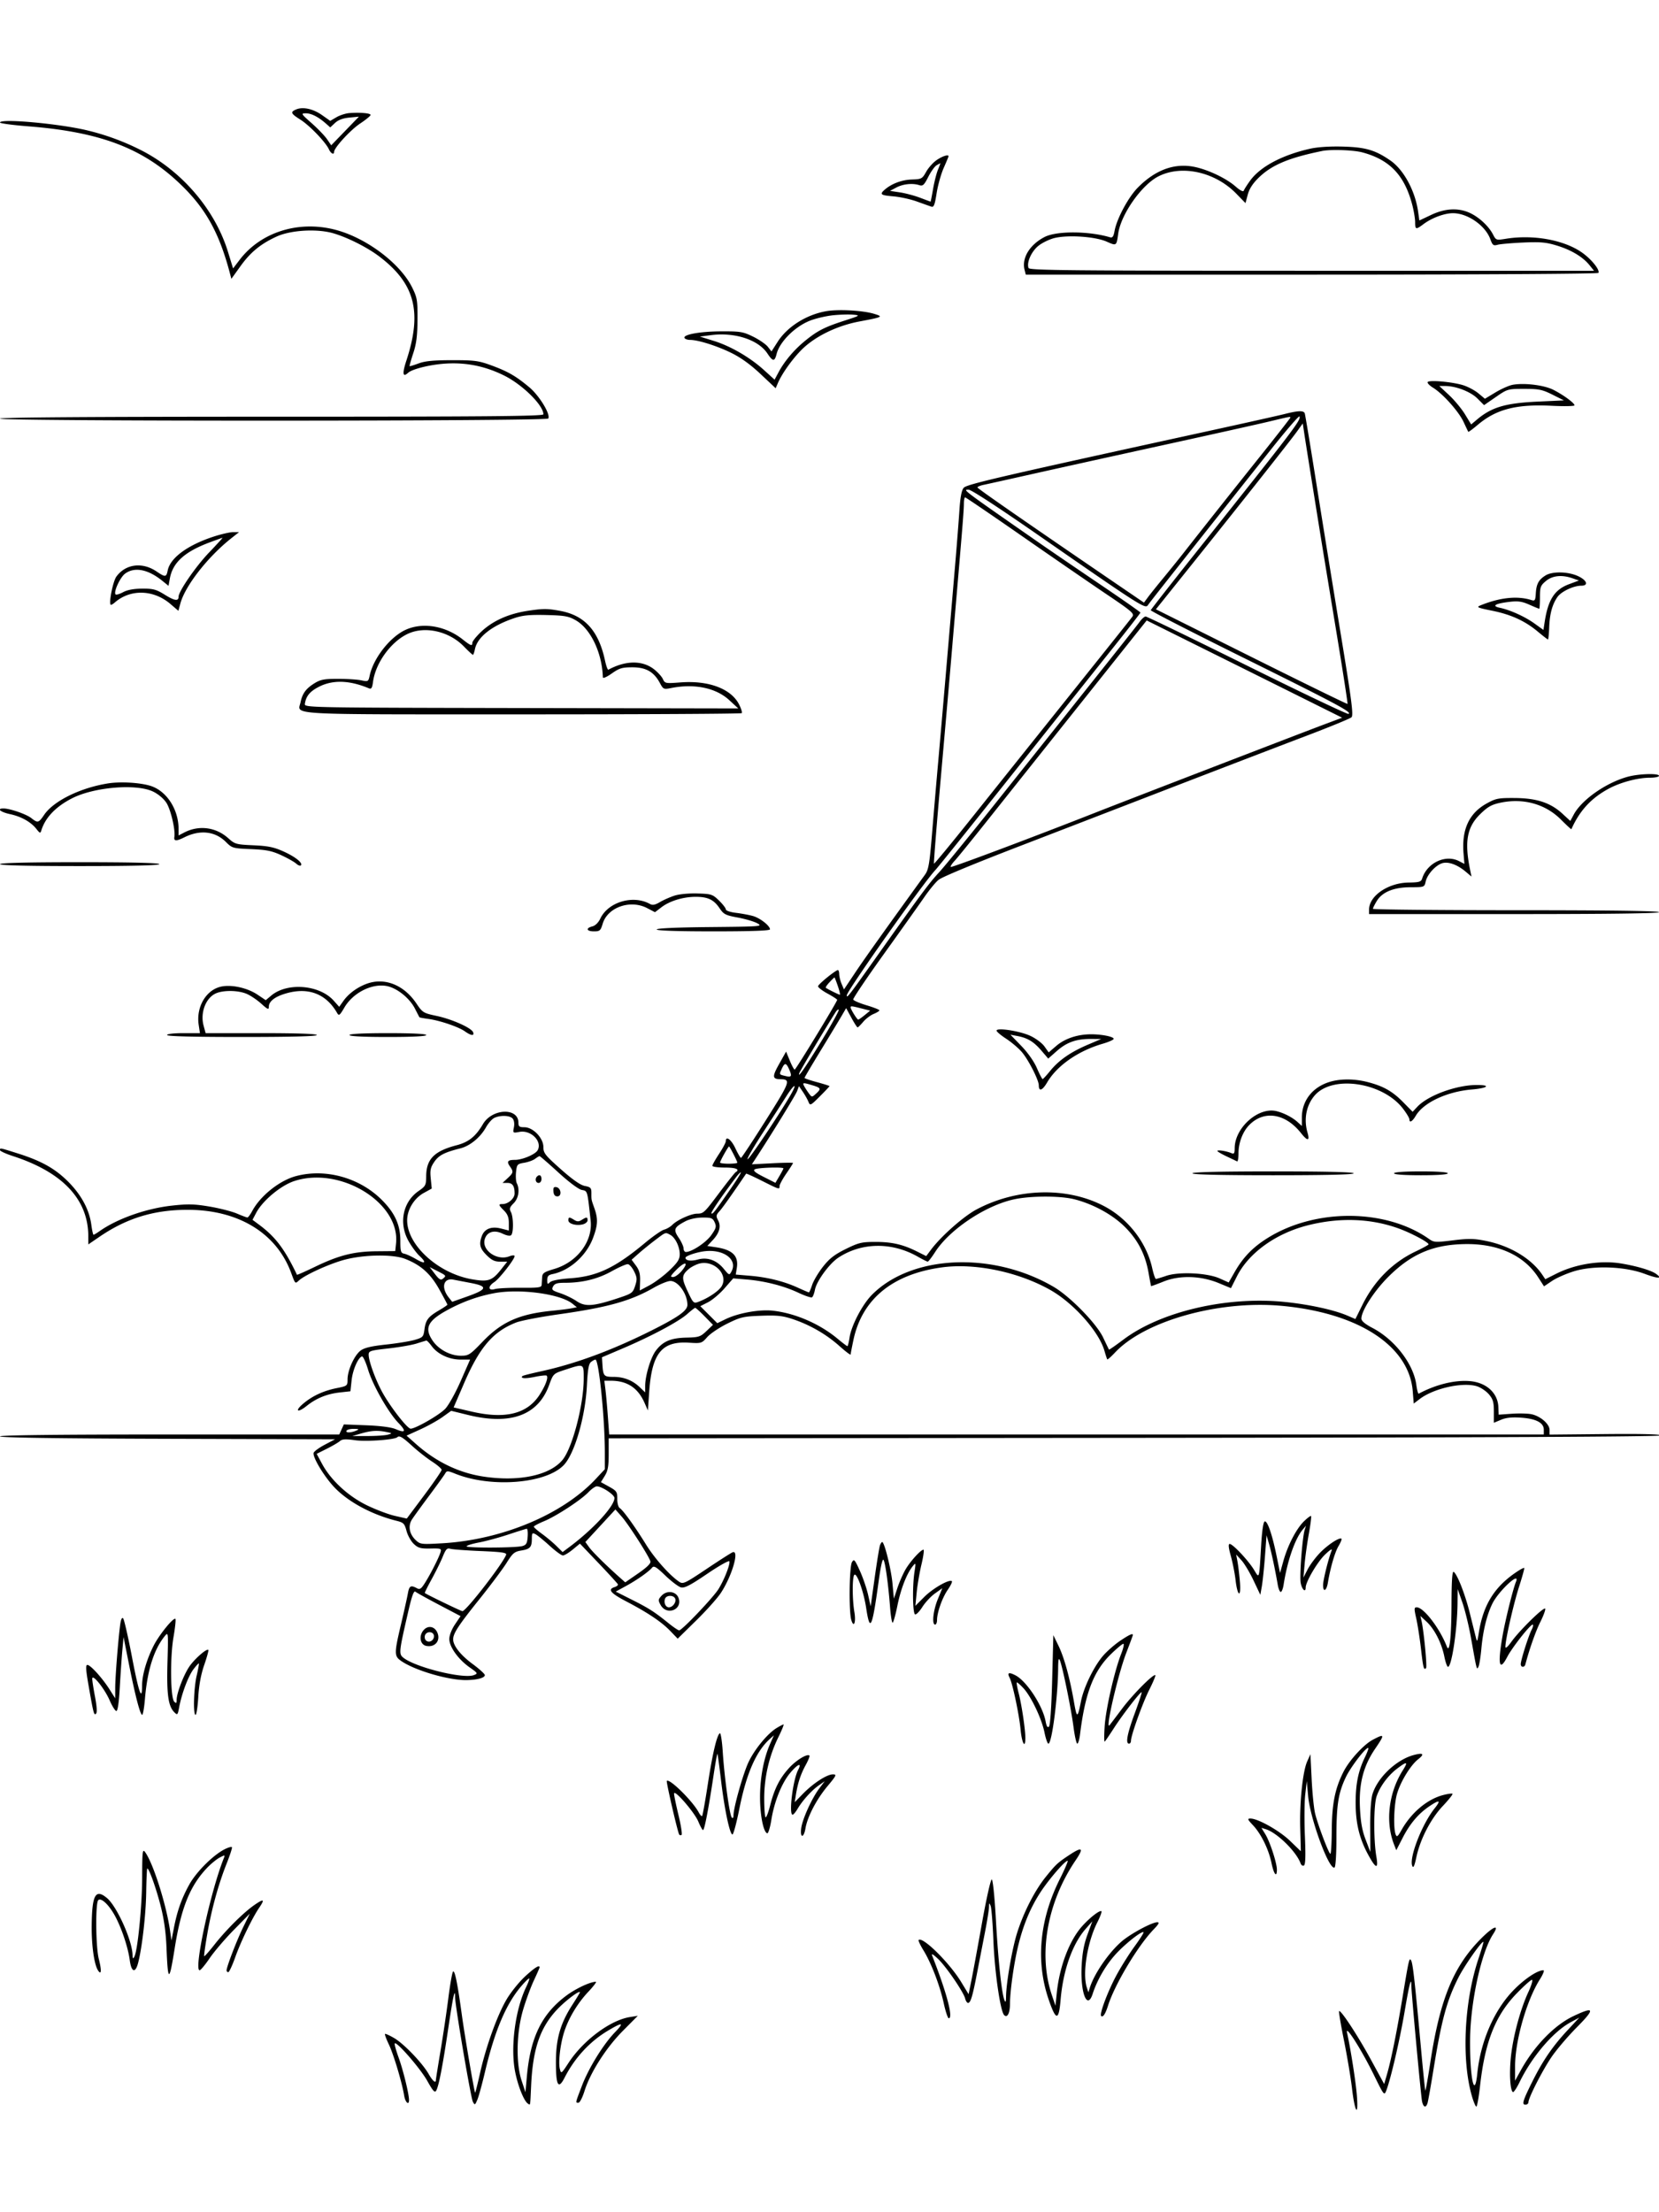 <svg xmlns="http://www.w3.org/2000/svg" viewBox="0 0 864 1152"><path fill-rule="evenodd" d="M154.25 56.985c-3.179 1.343-2.848 2.135 2.228 5.342 4.771 3.014 13.112 11.698 14.815 15.423 1.024 2.24 2.707 3.073 2.707 1.34 0-2.141 8.5-11.402 13.532-14.743 3.007-1.996 5.468-4.016 5.468-4.489 0-.913-5.221-1.376-11-.974-1.925.133-4.967 1.102-6.76 2.152l-3.26 1.909-4.251-2.997c-4.65-3.277-9.969-4.447-13.479-2.963m8.05 7.156c3.19 2.812 6.79 6.555 8 8.319l2.2 3.206 7.21-7.456 7.21-7.457-4.993.48c-3.37.324-5.794 1.233-7.46 2.798L172 66.349l-2.25-1.99c-3.953-3.496-7.602-5.359-10.465-5.345-2.658.014-2.52.248 3.015 5.127M0 63.811c0 .446 6.637 1.334 14.75 1.973C53.468 68.835 75.928 77.724 96 97.943c11.694 11.779 18.391 24.233 23.611 43.907l.889 3.349 4.729-6.578c5.23-7.275 10.477-11.581 18.771-15.407 7.384-3.406 21.053-4.213 29.546-1.744 7.494 2.179 17.76 7.358 24.027 12.122 18.555 14.105 22.381 28.822 14.077 54.158-2.239 6.83-1.936 8.972.9 6.383 2.17-1.981 11.501-4.277 19.45-4.787 10.735-.688 20.649 1.319 30.461 6.167 9.602 4.745 20.521 15.505 20.535 20.237.003.994-28.961 1.25-141.496 1.25-93.667 0-141.5.338-141.5 1 0 1.433 284.647 1.38 285.533-.053 1.303-2.109-4.595-11.846-9.844-16.25-6.966-5.843-11.157-8.26-19.862-11.452-6.556-2.403-8.696-2.685-20.327-2.68-9.684.005-14.138.432-17.461 1.676-2.453.919-4.573 1.559-4.71 1.422s.713-3.155 1.889-6.706c1.632-4.934 2.153-9.052 2.209-17.457.067-10.118-.153-11.46-2.744-16.737-5.582-11.367-20.809-23.6-35.925-28.862-20.222-7.039-42.026-1.217-53.955 14.406l-3.414 4.47-2.659-8.638c-6.81-22.124-24.239-42.388-45.717-53.155a127.3 127.3 0 0 0-27.435-10.053C30.909 64.379 0 61.585 0 63.811m682.197 13.657c-14.524 3.29-25.876 9.345-31.137 16.608-1.615 2.23-3.114 4.587-3.332 5.239-.239.717-1.912-.148-4.242-2.193-4.826-4.238-14.187-8.711-21.335-10.195-10.418-2.162-20.431 1.486-29.597 10.783-4.967 5.038-10.927 16.158-12.098 22.57-.523 2.865-1.085 3.663-2.323 3.295-11.154-3.313-27.873-3.389-34.133-.155-7.716 3.986-11.956 10.921-10.42 17.043l.637 2.537h148.832c84.251 0 149.068-.381 149.375-.877.955-1.545-3.771-7.345-8.795-10.795-9.385-6.443-25.226-9.262-39.31-6.994-5.115.824-5.201.795-6.792-2.281-2.221-4.296-7.255-8.97-12.027-11.167-6.013-2.769-12.867-2.42-20.15 1.025l-6.15 2.909-.662-4.66c-1.535-10.8-7.506-21.795-14.431-26.576-7.871-5.435-12.923-6.921-24.607-7.242-6.991-.191-13.297.219-17.303 1.126m6.303 1.173c-17.303 3.534-26.157 7.26-32.958 13.87-3.078 2.991-4.904 5.816-5.71 8.829l-1.185 4.43-4.798-4.925c-11.04-11.335-28.424-15.184-40.575-8.985-8.742 4.46-19.508 19.8-20.905 29.787-.913 6.521-.843 6.473-6.028 4.18-5.925-2.621-19.94-3.602-27.059-1.895-2.739.658-6.608 2.536-8.596 4.176-3.61 2.975-6.097 8.657-5.019 11.467.47 1.225 21.218 1.425 147.516 1.425h146.969l-2.326-2.891c-3.47-4.313-9.515-7.943-17.049-10.239-5.586-1.702-8.546-1.967-17.5-1.569-5.927.264-11.912.787-13.3 1.163-2.222.601-2.675.259-3.807-2.872-2.57-7.106-11.746-13.525-19.4-13.57-4.409-.026-11.042 2.416-15.364 5.657-4.035 3.026-4.406 2.944-4.406-.969 0-1.809-.665-5.843-1.478-8.964-4.03-15.474-11.72-23.566-26.022-27.387-4.663-1.245-16.447-1.649-21-.718M487.913 83.28c-1.86 1.253-4.361 4.023-5.556 6.155-2.074 3.697-2.42 3.883-7.516 4.048-5.196.168-10.533 2.173-14.091 5.293-2.776 2.434-2.15 2.917 4.5 3.47 3.438.286 8.95 1.494 12.25 2.684s6.702 2.397 7.56 2.684c1.26.42 1.784-.919 2.723-6.957.639-4.112 2.3-10.048 3.69-13.191S494 81.582 494 81.376c0-1.078-3.104-.107-6.087 1.904m-.175 2.807c-.969.564-2.901 3.274-4.294 6.023-2.185 4.313-2.834 4.901-4.738 4.294-3.523-1.124-8.425-.604-11.946 1.265L463.5 99.4l5.198.784c2.859.432 7.584 1.691 10.5 2.8s5.368 2.015 5.449 2.015c.081.001.671-3.003 1.31-6.674s1.788-8.172 2.552-10c.764-1.829 1.299-3.311 1.19-3.295s-.992.492-1.961 1.057m-57.512 75.972c-10.276 1.815-20.162 8.05-25.191 15.886l-3.245 5.058-1.919-2.44c-1.055-1.342-4.496-3.705-7.645-5.251-5.25-2.578-6.64-2.808-16.726-2.765-11.031.048-20.074 1.716-18.971 3.5.324.524 1.593.953 2.82.953 4.191 0 13.796 3.011 21.336 6.687 5.093 2.484 10.081 6.071 15.405 11.08l7.874 7.407 1.228-2.837c2.368-5.468 8.722-14.074 13.688-18.539 7.01-6.303 17.77-11.333 28.62-13.38 12.312-2.322 12.648-2.495 7.776-3.984-5.844-1.787-18.719-2.494-25.05-1.375m3.774 2.097c-3.575.361-8.975 1.606-12 2.766-7.878 3.022-15.944 11.021-17.544 17.398-1.022 4.071-1.962 4.024-4.783-.238-4.75-7.177-17.032-11.179-29.37-9.568l-5.803.757 7.243 2.246c8.796 2.729 18.884 8.596 26.21 15.245l5.452 4.949 2.083-3.894c3.086-5.77 8.189-11.795 13.923-16.439 6.452-5.227 10.062-7.066 20.473-10.432 8.066-2.608 8.236-2.724 4.5-3.078-2.136-.202-6.809-.073-10.384.288m309.528 34.799c-.297.481.964 1.804 2.802 2.94 5.133 3.172 13.348 12.368 15.867 17.76 1.245 2.665 2.358 5.006 2.475 5.204s2.375-1.466 5.02-3.696c9.599-8.094 20.067-10.782 38.399-9.86 6.55.329 11.909.224 11.909-.234 0-1.184-5.718-5.382-11-8.075-4.816-2.455-15.239-3.735-21.243-2.608-1.881.353-5.894 2.131-8.918 3.952l-5.498 3.31-3.363-2.807c-1.85-1.545-5.414-3.45-7.921-4.235-5.606-1.756-17.793-2.841-18.529-1.651m11.153 6.795c2.8 2.613 6.534 7.117 8.298 10.011l3.206 5.261 3.041-2.559c7.674-6.457 14.833-8.562 31.774-9.341l13.5-.622-6-3c-5.282-2.641-7.037-3-14.666-3-8.556 0-8.742.053-14.799 4.234l-6.134 4.233-3.443-3.442c-3.561-3.561-11.213-6.525-16.845-6.525h-3.023zM669 215.601c-3.025.771-21.025 4.794-40 8.94-108.719 23.753-125.51 27.646-127.094 29.465-1.105 1.269-1.792 4.844-2.242 11.662-.356 5.408-1.315 17.707-2.131 27.332-3.828 45.139-7.604 89.035-8.989 104.5-.838 9.35-2.227 25.55-3.087 36-1.351 16.422-1.857 19.407-3.735 22-20.573 28.415-31.401 43.607-36.254 50.868l-5.928 8.868-1.225-2.868c-.674-1.577-1.245-3.918-1.27-5.201-.025-1.284-.393-2.184-.818-2-2.288.986-10.155 7.491-10.188 8.424-.021.6 2.211 2.316 4.961 3.812 2.75 1.497 5 2.964 5 3.26 0 1.016-21.5 36.315-22.125 36.326-.344.006-1.492-2.101-2.551-4.681l-1.926-4.693-3.614 6.436c-3.72 6.622-3.606 7.883.716 7.949 5.481.084 5.071 1.231-7.633 21.338-6.802 10.766-12.628 19.594-12.946 19.618-.319.024-1.633-2.206-2.921-4.956-2.16-4.611-5-6.729-5-3.727 0 .7-1.575 3.664-3.5 6.587s-3.5 5.725-3.5 6.227 2.925.913 6.5.913c5.851 0 8.028.937 5.626 2.422-.481.297-4.172 4.936-8.203 10.309-8.269 11.024-8.481 11.224-11.923 11.276-3.182.047-10.238 3.231-12.767 5.76-1.069 1.069-3.021 2.217-4.338 2.551-1.317.333-5.837 3.472-10.043 6.975-15.574 12.967-24.925 17.379-38.945 18.374-5.739.408-9.596 1.165-10.491 2.06-1.221 1.221-1.416 1.065-1.416-1.137 0-1.981.615-2.677 2.75-3.112 8.955-1.824 17.65-9.585 21.115-18.847 2.515-6.723 2.654-9.909.674-15.519-1.642-4.654-1.539-4.121-1.539-8.001 0-2.492-.465-2.976-3.396-3.525-2.305-.433-6.318-3.229-12.5-8.709-8.203-7.273-9.104-8.418-9.104-11.574 0-4.697-5.387-10.303-9.9-10.303-2.585 0-3.1-.389-3.1-2.345 0-8.018-13.676-7.478-18.486.73-3.75 6.399-7.429 9.358-13.651 10.978-11.732 3.056-15.823 7.209-15.897 16.137-.039 4.671-.3 5.179-3.964 7.712-8.298 5.738-10.476 16.966-5.099 26.288 1.586 2.75 4.057 6.091 5.491 7.424 3.948 3.673 3.123 4.568-1.644 1.785-2.337-1.365-5.15-2.652-6.25-2.86-1.755-.333-2-1.173-2-6.864 0-8.24-2.957-14.595-9.997-21.485-11.593-11.347-29.117-16.108-44.359-12.051-8.516 2.267-18.496 10.22-22.759 18.135-1.012 1.879-2.15 3.416-2.529 3.416-.38 0-2.833-.919-5.452-2.041-2.62-1.123-9.037-2.764-14.262-3.647-7.907-1.335-11.187-1.418-19.57-.495-13.459 1.483-28.457 6.775-37.726 13.311-1.46 1.03-2.865 1.872-3.122 1.872s-.776-2.334-1.154-5.187c-1.041-7.845-5.18-15.564-12.032-22.44-6.824-6.846-13.992-10.862-26.34-14.756C-.237 597.643 0 597.686 0 598.918c0 .506 3.037 1.905 6.75 3.111 25.89 8.408 39.185 22.546 39.238 41.729l.012 4.257 5.897-4.025C66.043 634.334 80.239 630 97.718 630c26.351 0 46.211 12.066 53.868 32.727 2.237 6.036 2.079 5.883 4.158 4.021 3.348-3.001 16.296-8.84 24.007-10.828 10.266-2.646 25.007-2.818 31.249-.366 8.194 3.22 13.175 7.667 17.75 15.848 2.338 4.179 4.25 7.781 4.25 8.003s-1.948 1.547-4.33 2.942c-5.673 3.325-6.945 4.988-7.614 9.947-.523 3.875-.824 4.199-5.056 5.439-2.475.725-9.221 1.824-14.991 2.441-7.615.815-11.231 1.669-13.188 3.117-3.243 2.397-6.821 10.27-6.821 15.006 0 3.368-.099 3.447-5.697 4.571-6.819 1.37-12.555 4.022-17.303 8.003-4.716 3.953-3.146 5.141 1.684 1.275 5.039-4.035 10.588-6.289 17.316-7.036l5.5-.61.609-5.666c.587-5.457 3.341-11.828 5.4-12.493.545-.176 1.981 2.94 3.19 6.926 2.47 8.137 10.615 22.402 15.87 27.796 4.127 4.235 3.635 5.355-1.401 3.187-2.359-1.015-7.85-1.742-15.384-2.037l-11.716-.457-1.194 2.622-1.195 2.622h-88.34C30.438 747 0 747.343 0 747.995c0 .649 30.243 1.083 87.25 1.25l87.25.255-5.297 2.791c-2.913 1.535-5.543 3.431-5.843 4.215-.724 1.886 4.537 10.959 9.861 17.008 7.039 7.996 19.83 15.076 33.317 18.441 3.636.908 4.151 1.433 5.182 5.289.63 2.354 2.339 5.4 3.798 6.768 2.249 2.11 3.554 2.471 8.591 2.377 5.603-.105 5.901.007 5.285 2-.889 2.873-5.144 11.255-8.056 15.868-2.022 3.203-2.684 3.628-4.298 2.764-3.13-1.675-3.916-1.211-4.617 2.729-.367 2.063-1.962 9.238-3.545 15.946-3.595 15.232-3.604 16.652-.128 19.122 7.07 5.022 25.105 10.3 34.458 10.082 5.49-.127 9.292-1.188 9.292-2.592 0-.606-2.823-3.18-6.274-5.721-6.321-4.653-10.215-9.562-10.222-12.887-.007-3.096 2.656-7.174 13.624-20.86 5.848-7.297 12.246-15.848 14.217-19.002 3.162-5.058 4.061-5.814 7.62-6.409 4.673-.781 5.499-1.71 5.52-6.214.013-2.915.229-3.171 1.913-2.269 1.045.558 4.37 3.274 7.391 6.035 3.02 2.76 6.113 5.019 6.873 5.019s3.066-1.388 5.124-3.084l3.741-3.084 9.737 10.213c5.355 5.617 9.873 10.566 10.041 10.999s-.62 1.08-1.75 1.439c-3.748 1.189-2.143 3.13 6.195 7.495 11.201 5.863 18.324 10.655 22.871 15.388l3.81 3.965 9.603-9.415c5.281-5.179 11.083-11.666 12.892-14.416 5.855-8.898 9.807-22.571 6.115-21.154-.803.308-6.91 4.212-13.572 8.675-11.376 7.621-12.245 8.026-14.291 6.65-4.923-3.311-12.726-12.083-17.247-19.39-5.807-9.384-11.941-17.878-13.705-18.976-.715-.445-1.277-2.579-1.259-4.774.03-3.649-.311-4.159-4.243-6.339l-4.277-2.371 2.027-3.278c1.6-2.589 2.026-4.989 2.026-11.409v-8.13l273.667-.252c181.331-.167 273.779-.589 274-1.252.219-.656-9.653-.904-28.666-.72l-29.001.279v-2.441c0-3.132-4.912-7.323-9.618-8.206-1.958-.367-6.558-.456-10.221-.197l-6.661.472-.159-3.983c-.293-7.36-6.287-12.786-14.915-13.502-7.805-.647-17.751 1.805-26.542 6.543-.339.183-.907-1.857-1.261-4.533-1.449-10.922-11.243-23.633-22.906-29.727-3.829-2.001-5.713-3.598-5.715-4.845-.005-4.032 6.647-14.356 13.964-21.674 12.103-12.102 23.674-16.978 40.63-17.121 16.887-.142 30.179 6.002 37.498 17.332l3.021 4.678 4.193-2.826c2.305-1.554 7.492-3.826 11.525-5.05 10.17-3.085 26.337-2.495 36.63 1.336 7.102 2.643 9.609 2.673 6.053.073-2.546-1.862-10.263-4.146-18.516-5.48-10.504-1.699-23.499.365-33.358 5.299l-5.857 2.931-1.56-2.319c-5.624-8.359-16.632-15.005-29.093-17.563-6.493-1.334-9.09-1.387-17.403-.358-9.134 1.13-9.949 1.083-12.5-.717-22.407-15.804-59.022-16.052-83.942-.567-7.882 4.898-12.891 10.085-17.439 18.057l-2.95 5.171-4.699-2.109c-6.452-2.897-21.173-3.611-27.811-1.349-2.61.889-5.043 1.616-5.407 1.616-.365 0-1.239-2.587-1.942-5.75-2.928-13.155-12.424-25.445-24.727-32.003-19.374-10.326-45.508-9.711-66.747 1.569-6.748 3.584-18.453 13.937-23.726 20.985l-2.47 3.302-4.935-2.461c-7.295-3.638-13.018-4.934-21.725-4.919-6.958.012-8.594.41-15.296 3.723-5.845 2.888-8.462 4.927-11.827 9.215-2.376 3.028-4.902 7.268-5.613 9.422S421.498 673 421.276 673s-2.819-1.105-5.77-2.455c-7.19-3.288-15.752-5.422-24.837-6.19l-7.498-.634.554-3.415c1.025-6.317-2.192-9.504-10.915-10.812l-4.451-.667 2.831-3.03c3.528-3.777 4.45-7.233 2.767-10.378-1.135-2.121-1.043-2.709.735-4.673 1.615-1.783 6.08-8.072 13.888-19.559.117-.172 3.85 1.515 8.294 3.75 9.101 4.575 9.126 4.583 9.126 2.675 0-.763 1.575-3.677 3.5-6.476s3.5-5.275 3.5-5.504-4.822-.17-10.716.13l-10.717.547 1.726-2.633c8.239-12.575 20.995-33.302 21.804-35.432l1.004-2.639 2.009 2.947c1.105 1.622 2.418 3.953 2.918 5.181.878 2.156 1.086 2.057 5.941-2.797 2.767-2.767 5.031-5.168 5.031-5.335s-2.925-1.096-6.5-2.064c-3.575-.967-6.5-1.972-6.5-2.232s3.756-6.622 8.346-14.139 9.466-15.583 10.835-17.927l2.489-4.261 2.728 5.011c1.5 2.756 2.953 5.011 3.229 5.011s1.589-1.292 2.917-2.87c1.329-1.579 3.775-3.434 5.436-4.122s3.017-1.534 3.014-1.879c-.004-.346-3.004-1.529-6.668-2.629s-6.804-2.45-6.977-3 6.948-11.125 15.826-23.5 18.426-25.807 21.218-29.85c2.793-4.042 6.209-8.144 7.592-9.115 2.428-1.704 19.552-8.766 44.515-18.357 6.6-2.536 36.975-14.252 67.5-26.037s65.85-25.347 78.5-30.139 23.602-9.284 24.338-9.982c1.114-1.055.155-8.462-5.717-44.144-3.881-23.582-9.555-58.626-12.609-77.876s-5.755-35.562-6.001-36.25c-.557-1.552-3.421-1.457-10.511.351m-7.15 18.536c-52.484 66.129-62.907 79.315-64.059 81.039-1.345 2.012-4.014.305-56.291-35.995C519.733 264.067 505.835 255 504.434 255c-3.094 0-3.844-.564 37.48 28.164 5.272 3.664 19.131 13.114 30.798 21s21.215 14.561 21.219 14.836-6.841 9.067-15.212 19.539c-8.37 10.471-31.857 39.946-52.192 65.5-20.336 25.553-38.033 47.586-39.327 48.961-6.433 6.832-46.2 63.066-46.2 65.33 0 1.682.867.551 16.738-21.83 22.806-32.16 25.893-36.318 31.459-42.377 2.842-3.093 15.747-18.898 28.679-35.123 61.712-77.429 73.843-92.695 75.663-95.219 1.079-1.495 2.47-2.732 3.093-2.75s24.361 11.481 52.752 25.552 52.179 25.396 52.862 25.168c2.213-.737-5.953-5.103-54.938-29.374-26.506-13.132-48.106-24.208-48-24.613s10.992-14.306 24.192-30.89c50.972-64.04 53.966-67.975 53.284-70.022-.198-.593-6.918 7.185-14.934 17.285m-.85-14.638c-5.225 1.255-30.425 6.866-56 12.469s-56.175 12.362-68 15.019-22.962 5.132-24.75 5.501-3.227.973-3.199 1.341c.043.578 25.292 18.085 74.024 51.327l12.688 8.655 2.114-2.858c1.162-1.573 4.703-5.993 7.868-9.823s7.814-9.588 10.331-12.797c11.601-14.788 25.6-32.447 40.117-50.605 8.694-10.875 15.807-19.987 15.807-20.25 0-.624.063-.635-11 2.021m14.485 5.16c-3.531 4.919-28.482 36.472-54.742 69.226l-18.756 23.395 49.727 24.807c27.349 13.643 49.878 24.655 50.062 24.47.185-.184-2.405-16.923-5.756-37.196-3.35-20.274-6.963-42.261-8.028-48.861-4.034-24.983-7.897-49.199-8.694-54.5l-.827-5.5zM501.984 262.25c-.016 3.259-.606 10.762-3.481 44.25-.85 9.9-2.192 25.65-2.982 35s-3.245 37.448-5.455 62.44c-2.21 24.993-3.855 45.604-3.655 45.804s9.447-11.023 20.549-24.94a41315 41315 0 0 1 30.591-38.304c40.04-50.029 51.1-63.888 52.201-65.408 1.115-1.541-.355-2.811-13.5-11.664-8.114-5.464-27.858-19.046-43.875-30.181C516.359 268.111 502.971 259 502.627 259s-.634 1.462-.643 3.25m-390.536 17.125c-13.707 4.441-22.796 11.116-24.114 17.707-.708 3.54-1.258 3.588-5.803.504-7.411-5.03-16.098-3.922-20.914 2.667-1.75 2.395-4.004 13.47-2.982 14.658.194.225 1.143-.283 2.109-1.13 8.116-7.117 20.187-6.812 29.001.733l4.158 3.559 1.027-3.786c2.501-9.23 14.277-24.307 26.57-34.021l4-3.161-3-.008c-1.65-.004-6.173 1.021-10.052 2.278m-2.06 3.001c-13.196 4.906-19.422 10.528-20.939 18.911l-.685 3.787-3.132-2.541c-7.516-6.098-14.539-7.471-19.484-3.812-2.616 1.936-6.134 9.626-4.947 10.814.337.337 2.117-.193 3.956-1.178 2.215-1.185 5.567-1.801 9.931-1.823 5.73-.03 7.272.391 11.831 3.225 5.034 3.129 7.081 3.416 7.081.99 0-2.775 8.928-15.743 15.768-22.902 4.124-4.316 7.325-7.824 7.115-7.795-.211.029-3.133 1.075-6.495 2.324m695.516 17.289c-3.558 2.208-4.77 4.441-5.058 9.313-.217 3.684-.475 4.078-2.295 3.503-7.254-2.291-16.299-1.366-26.337 2.693-2.504 1.013-2.045 1.235 5.94 2.861 9.927 2.023 17.124 5.337 23.89 11.001 2.603 2.18 4.914 3.964 5.134 3.964s.505-2.812.633-6.25c.262-7.065 1.61-12.029 4.315-15.886 1.992-2.842 8.381-5.864 12.394-5.864 3.975 0 2.961-2.879-1.77-5.027-5.207-2.363-13.297-2.512-16.846-.308m.173 2.924c-2.797 2.353-3.077 3.127-3.077 8.5 0 3.251-.168 5.911-.373 5.911s-2.528-.953-5.162-2.119c-3.832-1.694-5.884-1.99-10.259-1.475-7.497.881-9.587 2.14-5.124 3.086 5.495 1.166 13.061 4.598 18.077 8.199l4.659 3.346.661-4.269c1.79-11.56 5.148-16.743 12.666-19.547l5.151-1.922-3.297-1.15c-5.582-1.946-10.504-1.437-13.922 1.44m-529.675 15.408c-10.581 1.552-18.929 5.307-25.152 11.316-2.338 2.257-4.25 4.685-4.25 5.395 0 1.895-.794 1.623-5.004-1.711-8.947-7.087-20.779-9.095-29.705-5.042-8.08 3.668-16.787 14.729-18.754 23.824-.687 3.177-.823 3.255-4.373 2.5-2.015-.428-7.489-.779-12.164-.779-7.196 0-9.083.362-12.301 2.363-4.327 2.69-6.219 5.272-7.153 9.763-1.423 6.839-9.867 6.374 115.859 6.374 62.294 0 113.542-.281 113.885-.624s-.277-2.391-1.379-4.551c-4.175-8.184-15.872-12.577-30.503-11.457-7.839.6-8.127.544-9.182-1.771-.599-1.315-2.739-3.649-4.755-5.187-6.063-4.624-14.677-4.501-23.627.339-.361.195-1.145-1.925-1.742-4.711-3.348-15.611-10.603-23.613-23.536-25.961-6.51-1.182-8.58-1.192-16.164-.08M268 321.834c-11.793 3.924-19.397 9.903-20.666 16.248-.321 1.605-.793 2.918-1.048 2.918-.256 0-2.373-1.964-4.707-4.365-7.785-8.011-20.477-10.799-29.429-6.466-8.759 4.24-16.577 15.144-17.893 24.952-.426 3.177-.862 3.849-2.146 3.312-10.003-4.184-18.592-4.493-25.75-.926-4.9 2.442-6.98 4.913-7.571 8.993-.288 1.989.341 2.001 112.71 2.213l113 .213-4.682-4.314c-6.965-6.417-18.12-8.741-30.318-6.317-3.844.764-4.072.661-5.843-2.631-3.138-5.83-7.232-8.164-14.325-8.164-5.339 0-6.785.434-10.75 3.229-2.596 1.83-4.598 2.697-4.62 2-.392-12.78-6.362-25.316-14.168-29.751-3.719-2.113-5.766-2.475-15.294-2.707-8.536-.208-12.232.142-16.5 1.563m294.849 44.371a92087 92087 0 0 0-48.727 61.204c-7.907 9.95-15.524 19.324-16.927 20.831-1.402 1.506-2.33 2.958-2.063 3.225.436.436 43.136-15.6 75.868-28.492 15.38-6.057 107.223-41.455 119.24-45.957l8.74-3.274-18.74-9.337a87837 87837 0 0 0-50.891-25.325l-32.15-15.987zm284.842 38.296c-11.289 3.103-23.93 11.957-28.084 19.67l-1.8 3.343-4.053-3.741c-6.216-5.738-13.401-8.12-24.754-8.203-8.695-.064-9.946.177-14.767 2.848-9.161 5.076-13.065 13.536-12.026 26.062l.447 5.392-2.777-1.436c-7.063-3.652-16.656.869-19.23 9.064-.539 1.715-1.549 2.013-7.092 2.091-10.629.151-20.555 6.939-20.555 14.057V476h75.5c49.667 0 75.5-.342 75.5-1s-25.5-1-74.5-1c-40.975 0-74.498-.337-74.496-.75s.911-2.239 2.02-4.058c2.879-4.722 8.838-7.143 17.647-7.17 7.133-.022 7.173-.038 7.823-2.995.829-3.774 5.401-8.712 8.873-9.583 3.166-.794 7.704.903 11.938 4.466l3.038 2.557-.715-3.484c-3.031-14.768-1.633-22.36 5.367-29.142 3.926-3.803 5.875-4.88 10.612-5.863 11.822-2.455 23.245.744 31.25 8.749 2.956 2.956 5.435 5.239 5.509 5.074 4.284-9.61 10.23-16.089 19.29-21.018 6.168-3.356 15.213-5.783 21.554-5.783 2.635 0 4.79-.45 4.79-1 0-1.409-10.538-1.086-16.309.501m-791.376 3.446c-14.449 2.281-28.393 9.13-33.315 16.365-2.9 4.262-3.321 4.367-6.73 1.686C13.68 423.961 5.119 421 1.818 421c-3.761 0-1.621 1.876 3.358 2.944 5.924 1.271 10.898 4.063 13.794 7.745 1.835 2.333 2.051 2.39 2.58.678 2.06-6.663 7.581-12.4 16.078-16.707 11.429-5.793 33.232-7.616 41.968-3.51 2.73 1.283 5.56 3.64 7.02 5.846 2.297 3.472 4.814 14.205 4.192 17.878-.373 2.2 1.026 2.244 5.192.163 8.164-4.078 16.044-3.193 21.673 2.436 3.197 3.197 3.579 3.305 13.06 3.702 7.991.335 10.853.91 15.74 3.164 3.285 1.515 6.775 3.481 7.756 4.368s2.078 1.32 2.438.96c1.221-1.222-2.751-4.431-8.97-7.248-5.004-2.266-8.026-2.889-15.697-3.235-9.044-.409-9.674-.586-13.119-3.686-6.419-5.775-15.275-6.931-22.898-2.989L93 435.051v-3.344c0-10.339-6.347-19.996-14.806-22.531-5.589-1.674-15.522-2.232-21.879-1.229M0 450c0 .651 14.5 1 41.5 1s41.5-.349 41.5-1-14.5-1-41.5-1-41.5.349-41.5 1m351.273 16.406c-2.325.753-5.744 2.264-7.597 3.357-2.53 1.493-3.822 1.735-5.189.97-8.714-4.877-21.738-1.045-25.841 7.601-1.003 2.113-2.605 3.69-4.141 4.075-3.621.909-3.078 2.591.837 2.591 3.028 0 3.453-.372 4.532-3.974 2.569-8.573 14.352-12.716 23.14-8.136l4.09 2.132 3.403-2.595c4.323-3.297 11.381-5.431 17.902-5.412 6.29.018 9.348 1.5 12.379 6 2.102 3.119 3.091 3.621 9.427 4.785 3.892.715 8.474 2.065 10.181 3 2.991 1.638 2.097 1.71-24.646 1.966-17.356.166-27.75.634-27.75 1.25 0 .623 10.816.984 29.5.984 19.896 0 29.5-.341 29.5-1.048 0-1.862-5.171-5.905-8.886-6.947-1.988-.558-5.977-1.3-8.864-1.648-2.97-.358-5.25-1.139-5.25-1.799 0-.641-1.598-2.714-3.55-4.607-3.357-3.253-3.971-3.454-11.25-3.678-4.463-.138-9.477.338-11.927 1.133m80.731 45.09c-1.29 1.373-2.156 2.666-1.925 2.873.671.601 6.772 3.631 7.311 3.631.269 0-.201-2.025-1.045-4.5s-1.637-4.5-1.765-4.5-1.287 1.123-2.576 2.496m-241.119.83c-4.882 1.817-9.347 5.109-12.019 8.862l-2.213 3.108-2.876-3.219c-7.401-8.284-24.206-9.635-32.547-2.617l-2.832 2.383-4.239-2.847c-5.071-3.406-12.774-5.241-18.296-4.358-8.202 1.311-13.831 10.418-12.388 20.041l.648 4.321h-8.562c-5.041 0-8.561.411-8.561 1 0 .65 13.667 1 39 1s39-.35 39-1c0-.644-10.32-1-28.961-1h-28.962l-1.067-3.963c-1.739-6.458.957-13.934 5.957-16.52 3.766-1.948 11.765-1.945 16.433.006 2.005.837 5.435 3.14 7.622 5.116 3.397 3.069 3.978 3.307 3.978 1.632 0-2.76 3.02-5.172 8.564-6.84 11.789-3.548 21.179-.047 26.993 10.066.94 1.635 1.359 1.322 3.805-2.852 4.791-8.175 15.556-13.191 23.301-10.858 5.169 1.558 10.94 6.503 13.489 11.56 1.152 2.284 2.192 4.269 2.311 4.41.12.141 2.202.524 4.627.85 5.958.801 15.724 4.125 19.024 6.474 3.215 2.289 5.038 2.48 4.258.445-.871-2.269-10.948-6.777-18.973-8.488-6.949-1.481-7.34-1.722-10.558-6.506-6.522-9.699-16.637-13.676-25.956-10.206M443 524.596c0 .971 3.385 6.407 3.966 6.368.294-.02 1.812-1.081 3.373-2.359l2.84-2.323-4.532-1.141c-5.217-1.313-5.647-1.355-5.647-.545m-7.93 2.644c-6.148 9.759-18.249 30.085-18.756 31.505-1.233 3.454 3.454-3.371 12.083-17.592 4.788-7.89 8.568-14.757 8.401-15.259-.168-.503-.945.103-1.728 1.346m83.93 9.449c0 .536 2.207 2.404 4.905 4.153s6.356 4.83 8.128 6.848c3.442 3.92 8.965 14.701 8.966 17.501.002 3.364 1.863 2.721 4.335-1.498 5.155-8.795 16.144-16.45 28.968-20.179 3.134-.911 5.698-2.054 5.698-2.54 0-1.17-6.363-2.421-12.068-2.374-6.909.058-13.405 2.257-17.813 6.03l-3.965 3.394-2.237-3.14c-1.23-1.727-4.565-4.207-7.412-5.511-5.512-2.523-17.505-4.362-17.505-2.684M182 539c0 .633 7.333 1 20 1s20-.367 20-1-7.333-1-20-1-20 .367-20 1m349.89 5.66c3.42 3.528 6.642 8.11 8.136 11.573 1.361 3.153 2.699 5.713 2.974 5.689s2.075-1.982 4-4.352c4.429-5.452 10.607-9.738 19.507-13.534l6.993-2.982-5.384-.027c-7.594-.038-12.539 1.713-17.722 6.275l-4.487 3.95-3.554-4.152c-3.974-4.643-7.208-6.607-12.524-7.604l-3.602-.676zm-124.767 11.969c-1.382 3.034-1.465 2.888 2.127 3.749 3.04.73 3.339.009 1.589-3.831-1.467-3.222-2.218-3.205-3.716.082m285.217 6.806c-8.914 2.788-14.34 9.809-14.34 18.555v4.359l-2.25-2.058c-2.663-2.434-7.161-4.749-11.037-5.679-9.367-2.247-21.622 8.626-21.691 19.245-.018 2.812-.306 3.235-1.772 2.609-2.478-1.06-7.25-1.801-7.25-1.126 0 .311 2.138 1.577 4.75 2.812s5.087 2.419 5.5 2.63c.413.212.75-1.692.75-4.231 0-5.273 2.09-10.947 5.298-14.382 7.637-8.18 18.95-6.596 27.202 3.81 3.495 4.407 4.733 4.322 3.426-.236-2.024-7.057-.585-14.335 3.83-19.369 9.405-10.726 35.508-6.724 45.994 7.052 1.788 2.348 3.25 4.788 3.25 5.422 0 2.06 1.529 1.219 3.333-1.834 4.065-6.882 16.261-12.583 29.272-13.682 8.264-.699 10.053-2.332 2.555-2.332-10.693 0-25.499 5.426-31.064 11.384l-2.405 2.574-4.916-4.995c-5.61-5.698-10.251-8.331-18.455-10.468-6.912-1.8-14.344-1.823-19.98-.06m-273.448 2.315c.529.962 1.629 2.644 2.444 3.737 1.456 1.95 1.521 1.952 3.574.095 2.869-2.597 2.671-3.091-1.776-4.424-5.069-1.519-5.379-1.475-4.242.592m-9.601 5.466c-2.186 3.456-7.707 12.035-12.27 19.063-4.563 7.029-8.03 13.045-7.706 13.37.552.552 15.904-22.308 22.124-32.944 4.184-7.156 2.439-6.74-2.148.511m-151.91 10.946c-1.165.565-3.083 2.742-4.261 4.839-2.995 5.328-8.335 9.723-13.357 10.992-8.369 2.115-11.252 3.608-13.593 7.043-1.975 2.898-2.276 4.317-1.841 8.681l.52 5.217-4.144 2.286c-5.068 2.795-8.674 8.737-8.667 14.28.018 12.943 16.269 27.673 33.86 30.689 8.365 1.435 10.403.744 15.028-5.096l3.242-4.093h-3.684c-2.856 0-4.448-.764-7.084-3.4-3.544-3.544-4.067-5.715-2.42-10.047 1.407-3.7 4.979-5.061 9.965-3.795l4.055 1.029v-3.939c0-2.868-.68-4.618-2.5-6.439-2.973-2.973-3.065-3.409-.723-3.409 2.892 0 6.223-2.931 6.223-5.475 0-3.929-1.084-5.525-3.753-5.525h-2.539l2.646-2.452c3.061-2.837 3.162-3.366 1.181-6.194-1.767-2.523-1.12-3.354 2.611-3.354 3.937 0 10.723-2.887 11.883-5.055 2.475-4.624-3.532-10.636-9.508-9.515-3.451.647-3.481.622-2.88-2.385.364-1.821.108-3.643-.639-4.543-1.411-1.7-6.446-1.878-9.621-.34m119.803 18.724c-1.201 2.138-2.184 4.163-2.184 4.5 0 .338 2.025.614 4.5.614s4.5-.243 4.5-.54c0-.728-3.963-8.46-4.336-8.46-.163 0-1.279 1.749-2.48 3.886m-98.526 2.573c-1.013.768-3.557 1.686-5.652 2.04-3.605.609-3.833.868-4.252 4.822-.244 2.299-.063 4.937.401 5.863 1.645 3.281.919 7.833-1.662 10.414-2.072 2.072-2.318 2.86-1.417 4.544 1.335 2.495 1.441 10.741.154 12.028-.583.583-2.306.284-4.557-.789-4.459-2.126-8.273-.822-9.276 3.172-1.414 5.635 6.5 11.057 12.715 8.711 1.743-.658 2.888-.711 2.888-.134 0 1.63-7.921 11.772-10.528 13.48-3.491 2.288-3.311 4.662.278 3.661 1.512-.422 7.587-.725 13.5-.673 9.177.08 10.764-.14 10.849-1.502l.25-4.036c.129-2.086 1.038-2.703 6.251-4.242 12.001-3.544 20.193-14.404 19.008-25.201-1.759-16.018-1.567-15.359-4.638-15.973-1.674-.335-6.697-4.088-12.161-9.088-5.12-4.685-9.534-8.512-9.809-8.505s-1.329.641-2.342 1.408m114.435 5.463c-1.045.661.158 1.681 4.667 3.957l6.075 3.066 2.082-3.529c1.146-1.942 2.083-3.73 2.083-3.973 0-.843-13.505-.409-14.907.479m-9.593 3.908c-7.391 9.733-13.433 18.571-12.995 19.008.616.617 1.629-.667 9.588-12.154 3.359-4.849 5.95-8.968 5.757-9.152-.192-.185-1.25.849-2.35 2.298M621 611c0 .651 14.667 1 42 1s42-.349 42-1-14.667-1-42-1-42 .349-42 1m105 0c0 .619 5.333 1 14 1s14-.381 14-1-5.333-1-14-1-14 .381-14 1m-446.333 1.667c-1.218 1.218-.689 3.333.833 3.333.833 0 1.5-.889 1.5-2 0-1.992-1.066-2.601-2.333-1.333m-126.39 2.35c-7.026 2.302-16.465 10.16-19.829 16.508l-1.948 3.677 3.5 2.606c8.468 6.305 13.258 12.644 19.653 26.012.084.175 4.359-1.71 9.5-4.191 12.396-5.98 20.178-7.935 32.016-8.042l9.668-.087.416-4c2.205-21.188-29.017-40.332-52.976-32.483m134.946 5.411c.146 1.76.798 2.572 2.065 2.572 2.43 0 1.95-4.339-.533-4.812-1.333-.254-1.694.274-1.532 2.24m239.83 4.129c-14.848 3.219-33.507 15.683-41.031 27.409-1.777 2.769-3.521 5.029-3.876 5.022s-2.607-1.133-5.004-2.504c-13.568-7.756-29.235-7.611-41.468.382-4.722 3.086-11.416 12.242-12.267 16.78-.349 1.857-1.029 3.621-1.513 3.92s-3.695-.782-7.137-2.401c-7.559-3.558-17.453-6.088-26.897-6.88l-7.003-.587-4.536 5.186c-2.496 2.852-6.353 6.112-8.572 7.244l-4.036 2.059 4.423 4.422 4.422 4.423 4.332-2.093c6.655-3.215 17.642-5.182 24.61-4.405 11.627 1.297 24.318 6.788 33.679 14.574 2.574 2.141 4.885 3.892 5.137 3.892s.759-2.017 1.129-4.483c.943-6.288 6.67-17.234 11.645-22.255 20.691-20.887 62.955-22.724 94.689-4.117 8.559 5.019 22.284 19.074 25.736 26.355 1.565 3.3 2.933 6.132 3.041 6.293s3.505-2.195 7.548-5.237c19.225-14.462 53.216-22.495 83.157-19.653 12.718 1.208 26.293 4.12 33.396 7.164l4.229 1.813 3.606-7.298c6.233-12.614 15.768-22.2 27.738-27.885 3.702-1.759 6.739-3.425 6.75-3.704.043-1.086-9.137-5.956-15.665-8.312-14.477-5.221-30.649-5.781-47.129-1.631-16.715 4.209-30.828 14.355-37.013 26.608l-3.099 6.139-6.287-2.605c-9.427-3.907-20.435-4.221-28.847-.824-3.489 1.409-6.4 2.465-6.469 2.347s-.668-3.271-1.331-7.006c-1.704-9.604-5.576-17.086-12.324-23.812-6.396-6.376-16.466-11.888-26.276-14.382-7.361-1.871-22.758-1.851-31.487.042M296 635.481c0 1.809 4.1 2.962 7.5 2.108 1.375-.345 2.5-1.294 2.5-2.108 0-1.803-.454-1.839-3.014-.24-1.581.987-2.391.987-3.972 0-2.56-1.599-3.014-1.563-3.014.24m60.929.495c-5.92 3.13-6.381 4.269-3.468 8.562 1.397 2.058 2.539 4.578 2.539 5.602 0 1.023.563 1.847 1.25 1.832 3.124-.071 10.506-4.987 13.172-8.773 2.542-3.61 2.772-4.477 1.771-6.674-1.023-2.245-1.735-2.52-6.422-2.481-3.162.027-6.7.8-8.842 1.932m-15.688 9.774c-2.727 2.063-6.612 5.211-8.632 6.997l-3.673 3.248 2.282 3.089c1.724 2.334 2.245 4.293 2.131 8.011l-.152 4.922 5.145-2.758c2.83-1.518 7.51-5.034 10.401-7.816 4.222-4.061 5.257-5.694 5.257-8.299 0-3.942-2.335-8.717-4.945-10.114-2.586-1.384-2.214-1.514-7.814 2.72M366 651.708c-4.256.687-9 2.407-9 3.263 0 1.517 2.833 1.914 6.476.908 4.948-1.366 9.745.353 13.417 4.807 2.871 3.483 2.935 3.505 4.075 1.375 3.43-6.41-4.674-12.016-14.968-10.353m-2.5 6.511c-1.65.573-3.829 1.766-4.843 2.65-3.704 3.234-3.775 4.654-.575 11.492 2.963 6.333 3.142 6.505 5.738 5.526 5.265-1.985 10.776-5.764 12.15-8.331 3.424-6.398-4.899-13.965-12.47-11.337m-44.936 3.775c-7.246 4.038-15.227 6.006-24.361 6.006-4.04 0-5.352.409-6.161 1.922-.911 1.702-.484 2.103 3.742 3.506 2.624.872 6.445 2.723 8.491 4.113 4.455 3.027 8.593 2.753 21.225-1.407 7.631-2.512 8.059-2.813 9.268-6.518 1.101-3.371 1.034-4.363-.5-7.5-.972-1.989-2.443-3.7-3.268-3.802s-4.621 1.554-8.436 3.68M352 661.5c-2.881 2.972-3.099 3.5-1.446 3.5 1.07 0 3.203-1.575 4.739-3.5 3.701-4.639 1.203-4.639-3.293 0m138.388-1.497c-25.654 3.55-41.427 16.537-45.939 37.823-.778 3.671-1.422 7.047-1.432 7.504-.009.456-2.604-1.488-5.767-4.321-6.846-6.133-15.347-11.053-24.25-14.033-5.393-1.805-8.218-2.113-16.591-1.806-9.263.338-10.712.676-17.652 4.105-4.158 2.056-8.866 5.224-10.461 7.041-2.825 3.218-3.073 3.293-9.469 2.886-14.172-.903-19.338 5.495-20.738 25.683l-.666 9.615-1.765-4c-3.442-7.804-9.051-11.48-17.537-11.494l-3.379-.006.582 4.75c.32 2.612.886 8.913 1.258 14l.676 9.25H804v-2.477c0-3.616-3.939-5.714-11.785-6.275-4.761-.341-7.813-.025-10.468 1.084L778 740.898v-5.872c0-4.825-.452-6.409-2.533-8.883-1.393-1.655-4.156-3.545-6.14-4.2-7.265-2.398-22.554.965-29.944 6.585l-3.117 2.371-.518-6.455c-1.9-23.667-28.512-40.901-68.669-44.47-32.551-2.894-70.912 7.908-86.348 24.315-2.073 2.203-3.905 3.827-4.07 3.608s-.826-2.232-1.469-4.474c-2.889-10.077-16.201-24.975-28.427-31.812-16.763-9.375-39.174-13.989-56.377-11.608m-263.867 3.436c2.16 2.832 3.028 3.35 4.109 2.453 1.892-1.57 1.877-1.593-2.739-3.947l-4.108-2.097zm5.56 3.963c-1.514 1.825-.85 5.138 1.666 8.306l1.753 2.207 8-2.836c10.283-3.646 10.696-5.256 1.783-6.952-3.731-.71-7.934-1.517-9.34-1.794-1.612-.317-3.039.078-3.862 1.069m108.419 3.162c-12.118 6.935-23.924 10.235-49.609 13.868-9.685 1.37-19.665 3.298-22.176 4.285-11.914 4.679-18.949 12.89-26.981 31.49l-5.487 12.706 9.413 2.175c17.582 4.063 29.037 1.179 35.457-8.926 3.052-4.804 4.531-8.847 3.582-9.796-.297-.297-3.087-.012-6.199.634-5.014 1.041-7.689.856-6.391-.442.243-.244 4.55-1.339 9.57-2.435 18.113-3.953 36.982-10.922 57.703-21.31C353.354 685.808 358 682.486 358 679.499c0-5.734-4.882-12.536-8.924-12.434-1.417.036-5.276 1.61-8.576 3.499m-83.136 2.861c-8.794 1.658-16.936 4.636-25.077 9.171-9.586 5.34-11.298 9.124-7.007 15.491 3.1 4.6 9.165 7.876 14.621 7.897 4.17.015 4.772-.371 11.5-7.368 9.962-10.361 19.193-14.421 36.599-16.096 3.575-.344 7.83-.883 9.455-1.197l2.956-.572-2.305-1.866c-6.317-5.115-27.508-7.955-40.742-5.46m100.484 10.888c-4.48 3.962-18.666 11.53-33.348 17.79l-11 4.69.244 3.854c.375 5.917.771 6.353 5.757 6.353 5.398 0 9.961 1.806 13.749 5.442l2.75 2.639v-3.33c0-5.385 2.887-14.915 5.594-18.463 3.663-4.802 7.779-6.547 15.881-6.733 6.454-.149 7.302-.426 10.434-3.408l3.409-3.247-4.367-4.45c-2.402-2.447-4.611-4.431-4.909-4.408s-2.185 1.494-4.194 3.271M217 699.627c-2.475.786-9.113 1.941-14.75 2.567-9.453 1.049-10.25 1.304-10.25 3.278 0 3.333 3.702 13.435 7.267 19.825 4.236 7.595 12.869 18.651 14.587 18.68 2.482.042 14.793-7.017 17.99-10.316 1.757-1.813 5.329-8.215 8.067-14.457L244.824 708h-4.952c-5.932 0-11.917-2.79-15.036-7.008-1.217-1.646-2.465-2.948-2.774-2.893-.309.054-2.587.742-5.062 1.528m90.8 9.623c-1.2.949-1.717 3.903-2.143 12.25-.83 16.267-6.339 35.313-11.956 41.335-9.118 9.775-37.83 12.11-56.573 4.602-3.99-1.599-4.451-1.612-5.27-.148-.493.882-4.187 6.015-8.209 11.407s-8.102 11.023-9.068 12.513c-2.194 3.382-1.425 7.65 1.949 10.819 2.325 2.184 2.895 2.252 13.698 1.634 31.19-1.787 62.745-14.993 80.022-33.491l4.75-5.085-.002-8.793c-.005-17.692-3.116-48.293-4.91-48.293-.388 0-1.418.563-2.288 1.25m-13.471 4.038c-6.159 2.011-6.176 2.027-8.35 7.989-5.728 15.711-20.049 20.993-42.193 15.562l-8.81-2.16-4.477 3.214c-2.462 1.768-7.69 4.676-11.617 6.462l-7.141 3.247 4.88 4.338c10.435 9.276 22.325 15.029 35.071 16.966 18.478 2.81 34.595-.578 41.269-8.675C298.12 753.973 304 731.429 304 717.912c0-7.966.229-7.857-9.671-4.624M180.5 745c-.741 1.199 2.209 1.199 5 0 1.686-.724 1.499-.87-1.191-.93-1.755-.038-3.469.38-3.809.93m7.5 1.5-4.5 1.304 8-.002c4.4-.001 9.125-.321 10.5-.712 2.413-.686 2.383-.734-.875-1.4-4.571-.934-7.79-.736-13.125.81m18.917 1.914c-1.333 1.323-16.169 2.398-21.903 1.588-5.006-.708-6.799-.611-7.985.429-.841.737-3.91 2.534-6.821 3.993l-5.291 2.652 2.791 5.183c4.585 8.513 13.554 16.821 23.292 21.576 4.675 2.283 11.277 4.781 14.672 5.551l6.172 1.4 9.07-12.143c4.988-6.679 9.073-12.63 9.078-13.225s-2.238-2.537-4.984-4.316-7.421-5.455-10.39-8.168c-5.029-4.596-6.66-5.554-7.701-4.52m99.559 28.611c-3.965 4.138-16.695 12.46-23.159 15.139-2.924 1.212-5.317 2.495-5.317 2.85 0 .356 1.913 2.032 4.25 3.725 2.337 1.692 5.713 4.522 7.5 6.288l3.25 3.21 3.75-2.81c12.361-9.262 23.25-21.136 23.25-25.353 0-1.73-6.58-6.074-9.199-6.074-.785 0-2.731 1.361-4.325 3.025m6.2 17.486-7.824 8.472 1.986 2.759c1.769 2.458 9.147 9.727 16.243 16.004l2.54 2.246 6.761-4.668c4.524-3.123 6.624-5.192 6.347-6.252-.668-2.556-11.369-19.24-14.945-23.302l-3.284-3.731zm366.412-2.293c-3.99 3.901-8.452 12.526-10.742 20.763l-1.709 6.145-1.726-8.528c-2.3-11.36-4.838-18.788-6.258-18.318-.734.243-1.417 4.898-1.878 12.801-1.032 17.694-.859 17.111-3.678 12.419-2.877-4.791-11.055-13.5-12.675-13.5-.809 0-.633 1.878.589 6.284.958 3.456 2.067 9.082 2.464 12.502 1.035 8.913 3.011 9.462 2.236.621-.333-3.799-.903-8.482-1.267-10.407l-.66-3.5 2.747 3c1.512 1.65 4.346 6.375 6.298 10.5l3.55 7.5.786-4.5c.431-2.475 1.158-9.45 1.614-15.5l.829-11 1.302 4.5c1.252 4.329 3.186 13.388 4.537 21.25.354 2.063 1.053 3.75 1.553 3.75s1.173-1.687 1.494-3.75c1.946-12.473 5.943-23.995 9.974-28.75l1.695-2-.647 2c-1.26 3.892-2.804 24.149-2.12 27.798.655 3.492 2.604 5.259 2.604 2.362 0-2.945 6.153-13.398 10.102-17.162 2.677-2.553 3.902-3.275 3.387-1.998-1.613 4.005-4.375 15.07-4.431 17.75-.086 4.075 1.753 3.334 2.48-1 1.336-7.97 3.624-15.859 5.542-19.11 1.101-1.866 1.8-3.594 1.554-3.84-.934-.934-7.051 3.052-11.139 7.258-2.34 2.408-5.249 6.305-6.464 8.66l-2.21 4.282.614-7c.338-3.85 1.33-10.961 2.204-15.803.873-4.842 1.392-8.999 1.153-9.239-.24-.239-1.906 1.003-3.704 2.76m-414.367 6.879c-4.828 1.597-11.691 3.456-15.25 4.132S243 804.803 243 805.228c0 .946 25.522.843 29-.118 2.088-.576 2.551-1.384 2.807-4.9.17-2.315-.055-4.166-.5-4.113-.444.053-4.758 1.404-9.586 3m193.593 5.527c-.343.893-1.579 8.431-2.747 16.75l-2.123 15.126-1.338-6c-.736-3.3-2.663-8.925-4.282-12.5-2.681-5.92-3.05-6.321-4.134-4.5-1.366 2.297-1.662 25.303-.385 29.895 1.294 4.648 2.587 1.609 1.658-3.895-1.098-6.508-1.16-17.642-.106-19.302 1.184-1.868 4.907 8.362 6.244 17.162 1.986 13.056 3.126 10.641 6.466-13.692 1.147-8.354 2.059-12.301 2.613-11.31.941 1.68 2.473 12.921 3.394 24.892.328 4.263.912 7.75 1.297 7.75s1.508-3.994 2.495-8.876c1.776-8.786 4.888-16.757 8.052-20.624 1.546-1.89 1.593-1.726.859 3-1.166 7.505-.967 21.763.31 22.192.597.201 2.31-1.56 3.805-3.913s4.439-5.507 6.543-7.007l3.824-2.729-2.356 5.729C485.991 838.637 485.21 846 487 846c.55 0 1-1.053 1-2.341 0-3.955 2.722-11.651 5.58-15.774 1.494-2.157 2.463-4.176 2.152-4.487-1.224-1.223-9.874 3.692-14.319 8.136l-4.694 4.694.69-7.006c.38-3.854 1.507-10.43 2.503-14.614s1.459-7.608 1.027-7.608c-1.399 0-6.888 6.056-9.367 10.334-1.327 2.291-3.229 6.641-4.226 9.666l-1.813 5.5-.74-7.983c-.685-7.393-4.199-21.517-5.353-21.517-.277 0-.783.731-1.126 1.624m-227.733 6.004c-1.055 2.59-3.647 7.854-5.76 11.697-2.112 3.844-3.724 7.091-3.581 7.216.869.762 18.876 9.459 19.584 9.459 1.912 0 20.88-24.459 22.752-29.338.428-1.114-2.121-1.49-13.273-1.959-7.592-.319-14.703-.851-15.803-1.182-1.654-.498-2.331.212-3.919 4.107m137.676 8.962c-8.709 5.922-11.757 7.501-13.588 7.042-1.297-.326-4.958-3.089-8.133-6.14-4.705-4.52-5.984-5.293-6.905-4.169-1.763 2.149-7.822 6.41-13.645 9.594l-5.305 2.9 8.333 4.19c8.919 4.485 11.842 6.355 19.125 12.243 2.551 2.063 5.057 3.75 5.569 3.75 1.468 0 17.726-17.068 20.48-21.5 2.987-4.807 6.169-12.928 5.663-14.448-.201-.603-5.418 2.34-11.594 6.538M791 817.816c-12.326 7.873-18.473 17.436-20.847 32.431-.778 4.912-.88 5.058-1.578 2.253l-3.124-12.543c-2.451-9.837-6.544-20.279-8.398-21.424-.721-.446-1.071 4.653-1.111 16.158-.06 17.709-.987 26.483-2.409 22.809-3.698-9.555-12.088-20.5-15.715-20.5-1.371 0-1.4.665-.252 5.75.714 3.163 1.82 10.25 2.458 15.75 1.188 10.239 1.475 11.334 2.655 10.155.647-.648-1.157-19.408-2.372-24.655l-.578-2.5 3.229 3c4.112 3.821 7.826 11.089 9.224 18.054.602 2.995 1.465 5.446 1.918 5.446 1.919 0 4.831-19.322 4.972-33l.077-7.5 2.449 7c1.347 3.85 3.372 12.175 4.501 18.5 3.065 17.18 2.939 16.691 3.86 14.986.442-.817 1.128-5.056 1.525-9.419.849-9.346 2.805-17.413 5.658-23.337 3.184-6.612 14.811-17.424 12.346-11.48-1.491 3.597-5.544 19.956-6.987 28.205-2.611 14.926-1.694 18.873 2.508 10.795C787.518 857.926 796.91 846 798.2 846c.468 0 .215 1.237-.563 2.75-1.656 3.219-5.637 15.829-5.637 17.855 0 1.733 1.942 1.85 2.395.145 2.182-8.195 5.41-17.352 7.787-22.082 1.611-3.208 2.764-6.331 2.561-6.94-.454-1.361-13.248 11.133-17.584 17.172-1.987 2.768-3.159 3.754-3.159 2.657 0-3.679 4.225-22.236 7.121-31.277 1.667-5.204 2.884-9.596 2.705-9.761s-1.451.418-2.826 1.297m-578.392 21.399c-4.839 20.967-4.956 22.049-2.598 23.978 6.135 5.017 31.23 11.235 36.773 9.113 2.191-.839 2.103-1.001-2.207-4.039C238.653 864.092 234 857.595 234 853.5c0-1.878 1.209-4.999 2.927-7.557l2.927-4.359-11.177-5.881c-6.147-3.235-11.692-6.307-12.321-6.827-.827-.683-1.867 2.187-3.748 10.339m131.874-8.195c-1.753 1.936-1.788 2.345-.417 4.798 3.148 5.635 11.458 2.436 9.349-3.598-1.264-3.618-6.15-4.274-8.932-1.2m1.88 1.48c-.793 2.064.282 4.5 1.984 4.5 2.002 0 3.984-2.698 3.297-4.487-.749-1.954-4.533-1.963-5.281-.013m-283.78 13.629c-1.061 8.046-2.575 27.312-2.579 32.817L60 884.392l-2.92-4.605C53.309 873.841 47.119 867 45.51 867c-.971 0-.83 2.446.622 10.75 2.589 14.813 2.825 15.693 3.915 14.603.582-.582.371-3.889-.555-8.733-.821-4.288-1.473-8.544-1.45-9.458.068-2.723 6.461 5.258 9.106 11.369 1.293 2.989 2.847 5.443 3.452 5.452.705.011 1.344-4.385 1.779-12.233.374-6.737.97-15.4 1.325-19.25l.646-7 2.782 14c3.3 16.607 5.88 26.5 6.912 26.5.411 0 1.057-3.712 1.434-8.25 1.235-14.851 4.658-25.756 10.251-32.663 1.933-2.388 1.937-2.352 1.489 13.509-.47 16.658.376 22.852 3.558 26.042 1.633 1.635 1.768 1.492 2.555-2.705 1.335-7.122 4.756-16.173 7.451-19.71 1.373-1.803 2.625-3.149 2.782-2.992s-.348 2.982-1.123 6.277c-1.546 6.573-1.945 20.492-.588 20.492.469 0 1.104-4.204 1.41-9.342.372-6.223 1.412-11.797 3.116-16.698 1.407-4.046 2.36-7.555 2.117-7.797-.831-.832-7.067 4.61-9.796 8.548-3 4.33-6.7 13.973-6.7 17.464 0 1.78-.25 1.975-1.25.975-1.983-1.982-2.231-22.992-.396-33.616.851-4.931 1.3-9.206.997-9.5-.975-.946-8.485 8.296-11.349 13.966C76.351 864.231 74 872.331 74 877.682c0 8.665-1.693 3.898-5.273-14.849-2.013-10.541-4.089-19.595-4.614-20.12-.606-.606-1.165.643-1.531 3.416m158.113 2.656c-2.707 2.99-1.973 7.664 1.305 8.311 4.709.929 7.733-2.986 5.609-7.262-1.475-2.971-4.728-3.465-6.914-1.049m.641 2.782c-.331.862-.122 2.047.464 2.633 1.555 1.555 4.2.19 4.2-2.169 0-2.466-3.753-2.839-4.664-.464m362.031 2.872c-2.809 1.891-6.793 5.379-8.855 7.75-4.772 5.49-10.107 16.452-11.527 23.691-1.767 9.005-2.16 9.072-3.625.62-2.2-12.698-5.106-23.292-8.055-29.373l-2.73-5.627-.61 23.273c-.37 14.116-1.025 23.687-1.663 24.325-.735.735-1.264-.081-1.759-2.718-1.544-8.231-9.886-20.955-15.716-23.969-3.448-1.783-4.409-1.386-3.03 1.253 1.55 2.969 4.989 19.238 5.726 27.086.661 7.043 2.477 10.212 2.477 4.322 0-4.42-1.923-17.341-3.467-23.293-.753-2.902-1.203-5.442-1.001-5.644.202-.203 1.767 1.147 3.477 2.998 4.065 4.402 9.51 15.873 10.972 23.117.639 3.163 1.547 5.75 2.019 5.75 1.807 0 4.914-23.934 5.063-39 .047-4.785.296-5.923.945-4.312 1.422 3.53 5.821 25.069 7.058 34.562.627 4.813 1.517 8.75 1.976 8.75s1.098-2.138 1.42-4.75c2.649-21.537 7.065-33.033 16.068-41.822 3.057-2.985 5.983-5.428 6.5-5.428s.014 2.35-1.118 5.223c-3.477 8.822-7.999 28.605-8.609 37.67-.319 4.734-.302 8.354.037 8.045.34-.309 2.484-3.459 4.766-7 4.567-7.087 13.948-19.217 14.464-18.701.18.18-1.45 5.144-3.622 11.032C587.033 902.884 586.074 908 588 908c.55 0 1-.668 1-1.485 0-2.828 6.035-19.635 9.574-26.662 1.955-3.882 3.357-7.255 3.116-7.497-.91-.91-11.722 9.968-17.299 17.406-3.192 4.256-6.144 8.149-6.561 8.652-2.368 2.856 4.471-26.679 8.733-37.714 1.89-4.896 3.437-9.081 3.437-9.3 0-1.014-1.922-.134-6.633 3.039m-178.906 45.422c-4.733 2.886-11.455 11.035-14.615 17.718-2.835 5.995-7.846 23.718-7.846 27.749 0 1.263-.351 1.701-.898 1.122-1.141-1.207-3.836-20.82-4.697-34.18-.363-5.627-1.047-9.992-1.519-9.699-1.542.952-3.816 10.625-6.292 26.763-1.336 8.709-2.655 16.061-2.931 16.336-.275.276-1.06-.55-1.744-1.834-3.141-5.901-15.242-17.846-16.651-16.437-.415.414 5.578 26.393 6.428 27.867.243.422.801.545 1.24.274s-.267-4.891-1.567-10.267c-1.301-5.375-2.346-10.448-2.322-11.273.07-2.437 10.673 9.801 12.644 14.593.995 2.42 2.097 4.401 2.45 4.403.734.005 2.887-11.177 5.438-28.245.966-6.462 1.884-11.621 2.04-11.465s1.003 6.343 1.88 13.749c1.769 14.923 4.505 27.979 5.925 28.273.508.106 2.132-5.883 3.61-13.308 3.648-18.334 8.73-29.996 15.87-36.424l2.137-1.923-1.999 4.519c-3.314 7.491-5.237 17.747-5.22 27.828.016 9.331 1.749 18.024 3.723 18.682.551.183 1.528-2.977 2.172-7.024 1.515-9.522 5.503-19.386 9.925-24.553 4.033-4.712 6.078-5.398 3.977-1.335-2.713 5.246-4.907 23.23-2.835 23.23.432 0 1.606-1.391 2.61-3.09 2.549-4.315 7.268-9.538 10.973-12.145l3.133-2.204-2.805 3.725c-3.885 5.158-8.779 15.92-9.422 20.717-.703 5.24 1.325 5.335 2.209.103 1.021-6.045 5.698-15.017 11.399-21.868 4.768-5.729 5.001-6.238 2.851-6.238-3.092 0-10.187 4.603-15.546 10.086l-4.313 4.414.648-4c.99-6.114 2.466-10.568 5.105-15.402 1.322-2.421 2.186-4.619 1.921-4.885-1.108-1.107-6.77 2.305-10.451 6.299-5.006 5.431-7.771 10.853-9.991 19.593-.965 3.802-2.059 6.608-2.43 6.237-.371-.372-.675-4.803-.675-9.849 0-10.97 2.559-22.075 7.314-31.743 1.826-3.712 3.065-6.748 2.753-6.746s-1.935.838-3.606 1.857m310.509 6.094c-4.78 2.528-12.251 10.693-15.312 16.734-4.398 8.678-5.996 16.685-6.081 30.461-.042 6.958-.385 12.462-.761 12.232-1.007-.616-6.576-15.401-7.921-21.029-.638-2.669-1.447-10.703-1.797-17.853l-.638-13-1.67 3.73c-2.358 5.262-4.029 21.441-3.629 35.133.186 6.402.316 11.639.289 11.638s-2.55-2.422-5.604-5.38C666.373 953.32 655.165 947 651.239 947c-1.72 0-1.554.446 1.278 3.45 4.266 4.523 8.195 12.536 9.685 19.751 1.213 5.869 2.798 7.798 2.798 3.404 0-3.452-3.619-14.54-6.016-18.433l-2.049-3.327 2.282.704c5.869 1.811 15.881 11.632 18.11 17.764.364 1.002 1.157 1.506 1.773 1.125.784-.484.928-5.022.486-15.313-.346-8.044-.267-17.775.176-21.625l.806-7 .711 7.836c1.09 12.031 11.017 38.835 13.755 37.143.551-.341.966-6.955.966-15.402 0-17.13.947-23.254 4.881-31.573 2.565-5.422 10.823-16.134 11.735-15.221.204.203-.595 2.36-1.774 4.793-3.438 7.096-4.817 13.795-4.83 23.464-.014 10.63 1.823 18.491 6.267 26.811 4.225 7.91 5.723 8.385 4.516 1.434-1.484-8.553-1.417-26.769.115-31.285 1.786-5.262 5.964-10.916 10.736-14.527 5.177-3.919 5.846-3.712 2.931.905-7.397 11.717-9.185 26.826-4.571 38.622l1.173 3 3.346-6.5c3.783-7.351 8.174-12.538 13.865-16.376 5.384-3.632 6.228-3.282 2.716 1.126-6.587 8.265-13.368 25.768-11.599 29.937.56 1.319 1.14.073 2.13-4.579 1.998-9.388 7.498-20.011 13.822-26.699 3.016-3.189 5.257-6.026 4.98-6.303s-2.561.047-5.076.719c-8.157 2.182-16.417 9.16-21.456 18.127-1.948 3.466-2.46 3.861-3.053 2.356-1.311-3.324-.872-15.883.745-21.329 1.89-6.363 7.044-14.767 10.935-17.827 3.549-2.792 2.725-3.568-2.34-2.204-9.013 2.427-18.801 11.724-21.417 20.344-.776 2.557-1.246 9.285-1.199 17.147l.078 12.938-2.459-6.438c-1.806-4.731-2.59-9.133-2.954-16.592-.605-12.377 1.778-21.658 7.852-30.586 5.227-7.681 5.126-8.112-1.125-4.806m-598.096 57.094c-6.003 3.098-14.691 11.795-18.297 18.315-3.992 7.219-6.284 13.685-8.024 22.636l-1.264 6.5-.713-5c-1.96-13.741-8.916-35.607-13.076-41.103-1.269-1.676-1.44-.132-1.468 13.261-.031 14.832-2.364 38.363-4.098 41.342-.678 1.164-.88.975-.904-.846-.097-7.492-8.081-25.336-13.302-29.729-6.02-5.066-7.841-1.741-7.984 14.575-.088 10.078 1.287 19.864 3.228 22.971 1.82 2.913 2.032.207.464-5.915-1.6-6.244-1.802-29.032-.272-30.556 1.308-1.302 4.697 1.553 7.767 6.542 3.697 6.009 7.666 17.366 8.634 24.708.827 6.272 2.902 6.988 4.342 1.5 2.074-7.898 4.058-25.246 4.233-37 .1-6.737.351-12.25.557-12.25.934 0 4.554 10.117 6.925 19.353 1.773 6.91 2.751 13.816 3.066 21.647.745 18.52 1.418 18.591 4.3.452 3.327-20.945 7.976-32.467 16.859-41.784 2.009-2.108 4.956-4.516 6.549-5.351 2.727-1.431 2.852-1.411 2.155.332-6.945 17.366-15.794 58.351-12.597 58.351.534 0 2.88-2.812 5.213-6.25 2.332-3.437 7.998-10.075 12.589-14.75l8.348-8.5-3.427 7c-3.352 6.848-8.677 20.693-8.677 22.56 0 .517.392.94.87.94.479 0 2.107-3.487 3.619-7.75 2.849-8.036 8.893-20.536 12.451-25.75 3.082-4.517 2.513-4.908-2.312-1.588-5.728 3.941-14.905 13.039-21.034 20.854-2.698 3.441-5.063 6.098-5.255 5.906s.544-5.485 1.637-11.761c2.26-12.975 5.784-25.737 10.126-36.668 1.639-4.125 2.848-7.852 2.689-8.282-.16-.431-1.923.059-3.917 1.088m440.072 2.895c-6.197 4.104-6.955 4.806-12.276 11.372-5.76 7.107-11.578 18.474-14.988 29.286-2.558 8.11-5.626 25.745-5.745 33.026-.049 2.959-.251 3.4-.856 1.872-1.445-3.648-3.256-20.733-4.426-41.766-.67-12.048-1.575-20.865-2.155-21-.558-.131-2.818 9.938-5.11 22.766-2.26 12.65-4.751 26.143-5.534 29.985l-1.426 6.985-3.825-6.297c-6.118-10.072-20.168-23.944-22.196-21.915-.267.267.863 2.681 2.512 5.364 4.075 6.631 8.534 18.272 10.583 27.628.933 4.263 2.102 7.75 2.596 7.75 2.461 0-1.146-13.614-8.61-32.5-.556-1.407.317-.962 2.945 1.5 4.177 3.912 13.332 17.28 14.211 20.75.314 1.237.983 2.25 1.487 2.25 1.346 0 2.323-3.226 4.695-15.5 1.17-6.05 3.037-15.675 4.149-21.389s2.052-11.564 2.086-13c.057-2.318.153-2.387.855-.611.435 1.1 1.08 9.2 1.433 18 .66 16.449 3.603 36.854 5.604 38.855 1.651 1.651 3.011-.988 3.03-5.881.024-6.456 1.941-20.296 4.058-29.304 2.622-11.157 6.333-20.251 11.625-28.489 4.274-6.653 12.886-16.681 14.326-16.681.396 0-1.407 4.242-4.008 9.427-10.623 21.183-12.66 42.866-5.889 62.715 3.861 11.32 5.313 11.363 6.258.187 1.291-15.27 6.141-28.997 13.016-36.839l3.499-3.99-2.557 7c-1.831 5.013-2.687 9.696-3.015 16.5-.671 13.89 2.954 22.913 5.745 14.302 2.364-7.296 6.878-15.054 12.05-20.714 4.975-5.443 13.597-12.231 14.451-11.377.222.222-1.867 3.519-4.643 7.326s-7.004 10.531-9.397 14.943c-4.495 8.286-9.033 20.324-8.037 21.32.911.911 2.199-1.008 3.556-5.3 3.509-11.101 15.52-31.185 23.77-39.75 2.736-2.84 3.191-3.75 1.877-3.75-2.365 0-11.166 4.515-16.791 8.614-6.885 5.017-15.815 17.45-18.315 25.497l-.742 2.389-.811-2.5c-2.384-7.344.252-23.666 5.491-34.004 1.448-2.857 2.403-5.424 2.123-5.705-.776-.776-5.887 3.15-9.936 7.632-6.736 7.455-11.912 21.037-13.344 35.012l-.668 6.524-1.854-5.455c-7.25-21.328-2.498-48.352 12.353-70.254 4.412-6.508 3.525-7.279-3.23-2.806m214.389 43.556c-14.353 14.385-21.357 31.428-26.392 64.22-1.285 8.371-2.47 15.086-2.633 14.923-.163-.162-1.185-10.055-2.273-21.984-3.093-33.933-4.218-44.043-5.081-45.645-1.001-1.86-1.168-1.164-4.451 18.644-3.004 18.125-5.97 32.877-8.085 40.217l-1.549 5.375-6.986-12.819c-6.841-12.552-15.663-25.986-16.509-25.14-.235.235.921 7.128 2.569 15.318s3.524 19.391 4.169 24.891c1.457 12.417 3.398 15.462 2.551 4-.52-7.028-3.209-24.291-5.14-33-1.017-4.584 7.49 8.802 13.963 21.972 5.36 10.905 5.4 10.954 6.535 8 2.291-5.965 7.016-26.347 9.483-40.91 2.386-14.084 3.494-18.484 3.494-13.874 0 3.582 4.993 57.717 5.586 60.562.654 3.139 2.011 3.596 2.848.959.312-.985 1.696-8.747 3.075-17.25 4.231-26.097 6.889-35.936 12.989-48.09 3.103-6.185 12.353-19.379 13.06-18.63.135.144-1.031 4.086-2.591 8.761-7.481 22.41-8.911 52.625-3.39 71.618.861 2.96 1.893 5.382 2.293 5.382s1.271-4.87 1.933-10.823c2.552-22.955 7.997-36.686 19.087-48.133 3.753-3.874 7.314-7.044 7.914-7.044s-.214 2.813-1.81 6.25c-4.107 8.849-7.828 22.476-9.048 33.128-1.007 8.8-.534 18.141.966 19.067.398.247 1.972-2.115 3.498-5.249 6.48-13.308 17.512-26.222 26.59-31.128l4.5-2.431-6.205 6.669c-7.591 8.161-12.77 15.685-18.028 26.194-5.221 10.433-5.855 12.5-3.834 12.5.862 0 1.567-.575 1.567-1.278 0-2.258 6.988-16.004 11.805-23.222 2.569-3.85 8.578-10.937 13.352-15.75 9.678-9.756 9.302-11.097-1.657-5.908-10.013 4.741-20.453 15.501-27.576 28.42l-2.888 5.238.004-7.5c.006-13.32 6.026-34.405 12.931-45.293 1.642-2.589 2.462-4.707 1.823-4.707-3.235 0-10.352 4.848-16.168 11.013-9.762 10.349-16.576 26.281-18.257 42.692-1.439 14.045-3.936 2.279-3.757-17.705.174-19.447 5.837-45.406 11.938-54.717 3.597-5.49.302-4.315-6.215 2.217m-497.787 19.63c-3.087 2.822-7.442 8.208-9.676 11.969-4.891 8.232-10.81 24.665-13.922 38.652-1.255 5.638-2.386 10.138-2.514 10-.461-.498-5.411-29.507-6.954-40.751-2.249-16.394-3.647-23.238-4.555-22.308-.434.444-1.53 6.658-2.435 13.808s-2.736 19.493-4.069 27.428-2.423 14.798-2.423 15.25c0 1.916-1.654.538-3.742-3.12-3.272-5.73-12.882-15.753-17.953-18.725-2.418-1.417-4.58-2.391-4.805-2.166-.226.226.683 2.694 2.019 5.486 2.465 5.151 6.835 19.759 7.957 26.597.585 3.568 2.524 5.346 2.524 2.315 0-3.158-3.033-15.565-5.398-22.08-1.38-3.801-2.288-7.132-2.019-7.402 1.054-1.054 13.348 13.102 16.91 19.471 3.055 5.463 3.941 6.422 4.693 5.078 1.352-2.415 3.359-12.807 6.294-32.583 2.441-16.45 3.52-21.375 3.52-16.068 0 4.274 8.192 52.496 9.257 54.493.99 1.855 1.128 1.796 2.322-1 .699-1.636 2.489-8.149 3.98-14.474 5.059-21.472 11.021-35.541 18.982-44.798 2.033-2.364 3.865-4.129 4.071-3.923s-.497 2.177-1.561 4.38c-5.809 12.022-8.344 31.842-5.703 44.585 1.567 7.559 4.603 14.989 6.638 16.247 1.261.78 1.105 1.693 1.622-9.491.884-19.129 4.686-30.201 13.61-39.637 4.315-4.563 11.782-10.18 11.782-8.863 0 .238-1.772 3.175-3.938 6.526-6.215 9.616-8.522 17.627-8.544 29.674-.022 12.403 1.233 14.669 4.537 8.192 5.222-10.235 13.016-18.706 22.386-24.327 7.815-4.689 8.88-4.5 3.866.685-6.06 6.266-13.696 18.608-17.214 27.821-3.559 9.321-3.479 8.932-1.843 8.92.688-.004 2.095-2.719 3.128-6.031 3.006-9.643 11.212-22.536 19.952-31.347l7.83-7.894-4.156.664c-10.184 1.629-24.259 12.125-31.862 23.761-3.795 5.809-3.915 5.895-4.574 3.27-.867-3.454.152-12.503 2.13-18.914 2.24-7.256 6.996-15.247 12.648-21.25 2.719-2.888 4.509-5.25 3.977-5.25-2.947 0-10.544 3.573-15.505 7.293-12.675 9.504-18.587 21.628-20.421 41.876l-.755 8.331-1.984-6c-3.053-9.227-2.713-25.205.787-37 1.469-4.95 3.994-11.814 5.613-15.253 1.618-3.439 2.942-6.476 2.942-6.75 0-1.467-2.432.045-7.452 4.633"/></svg>